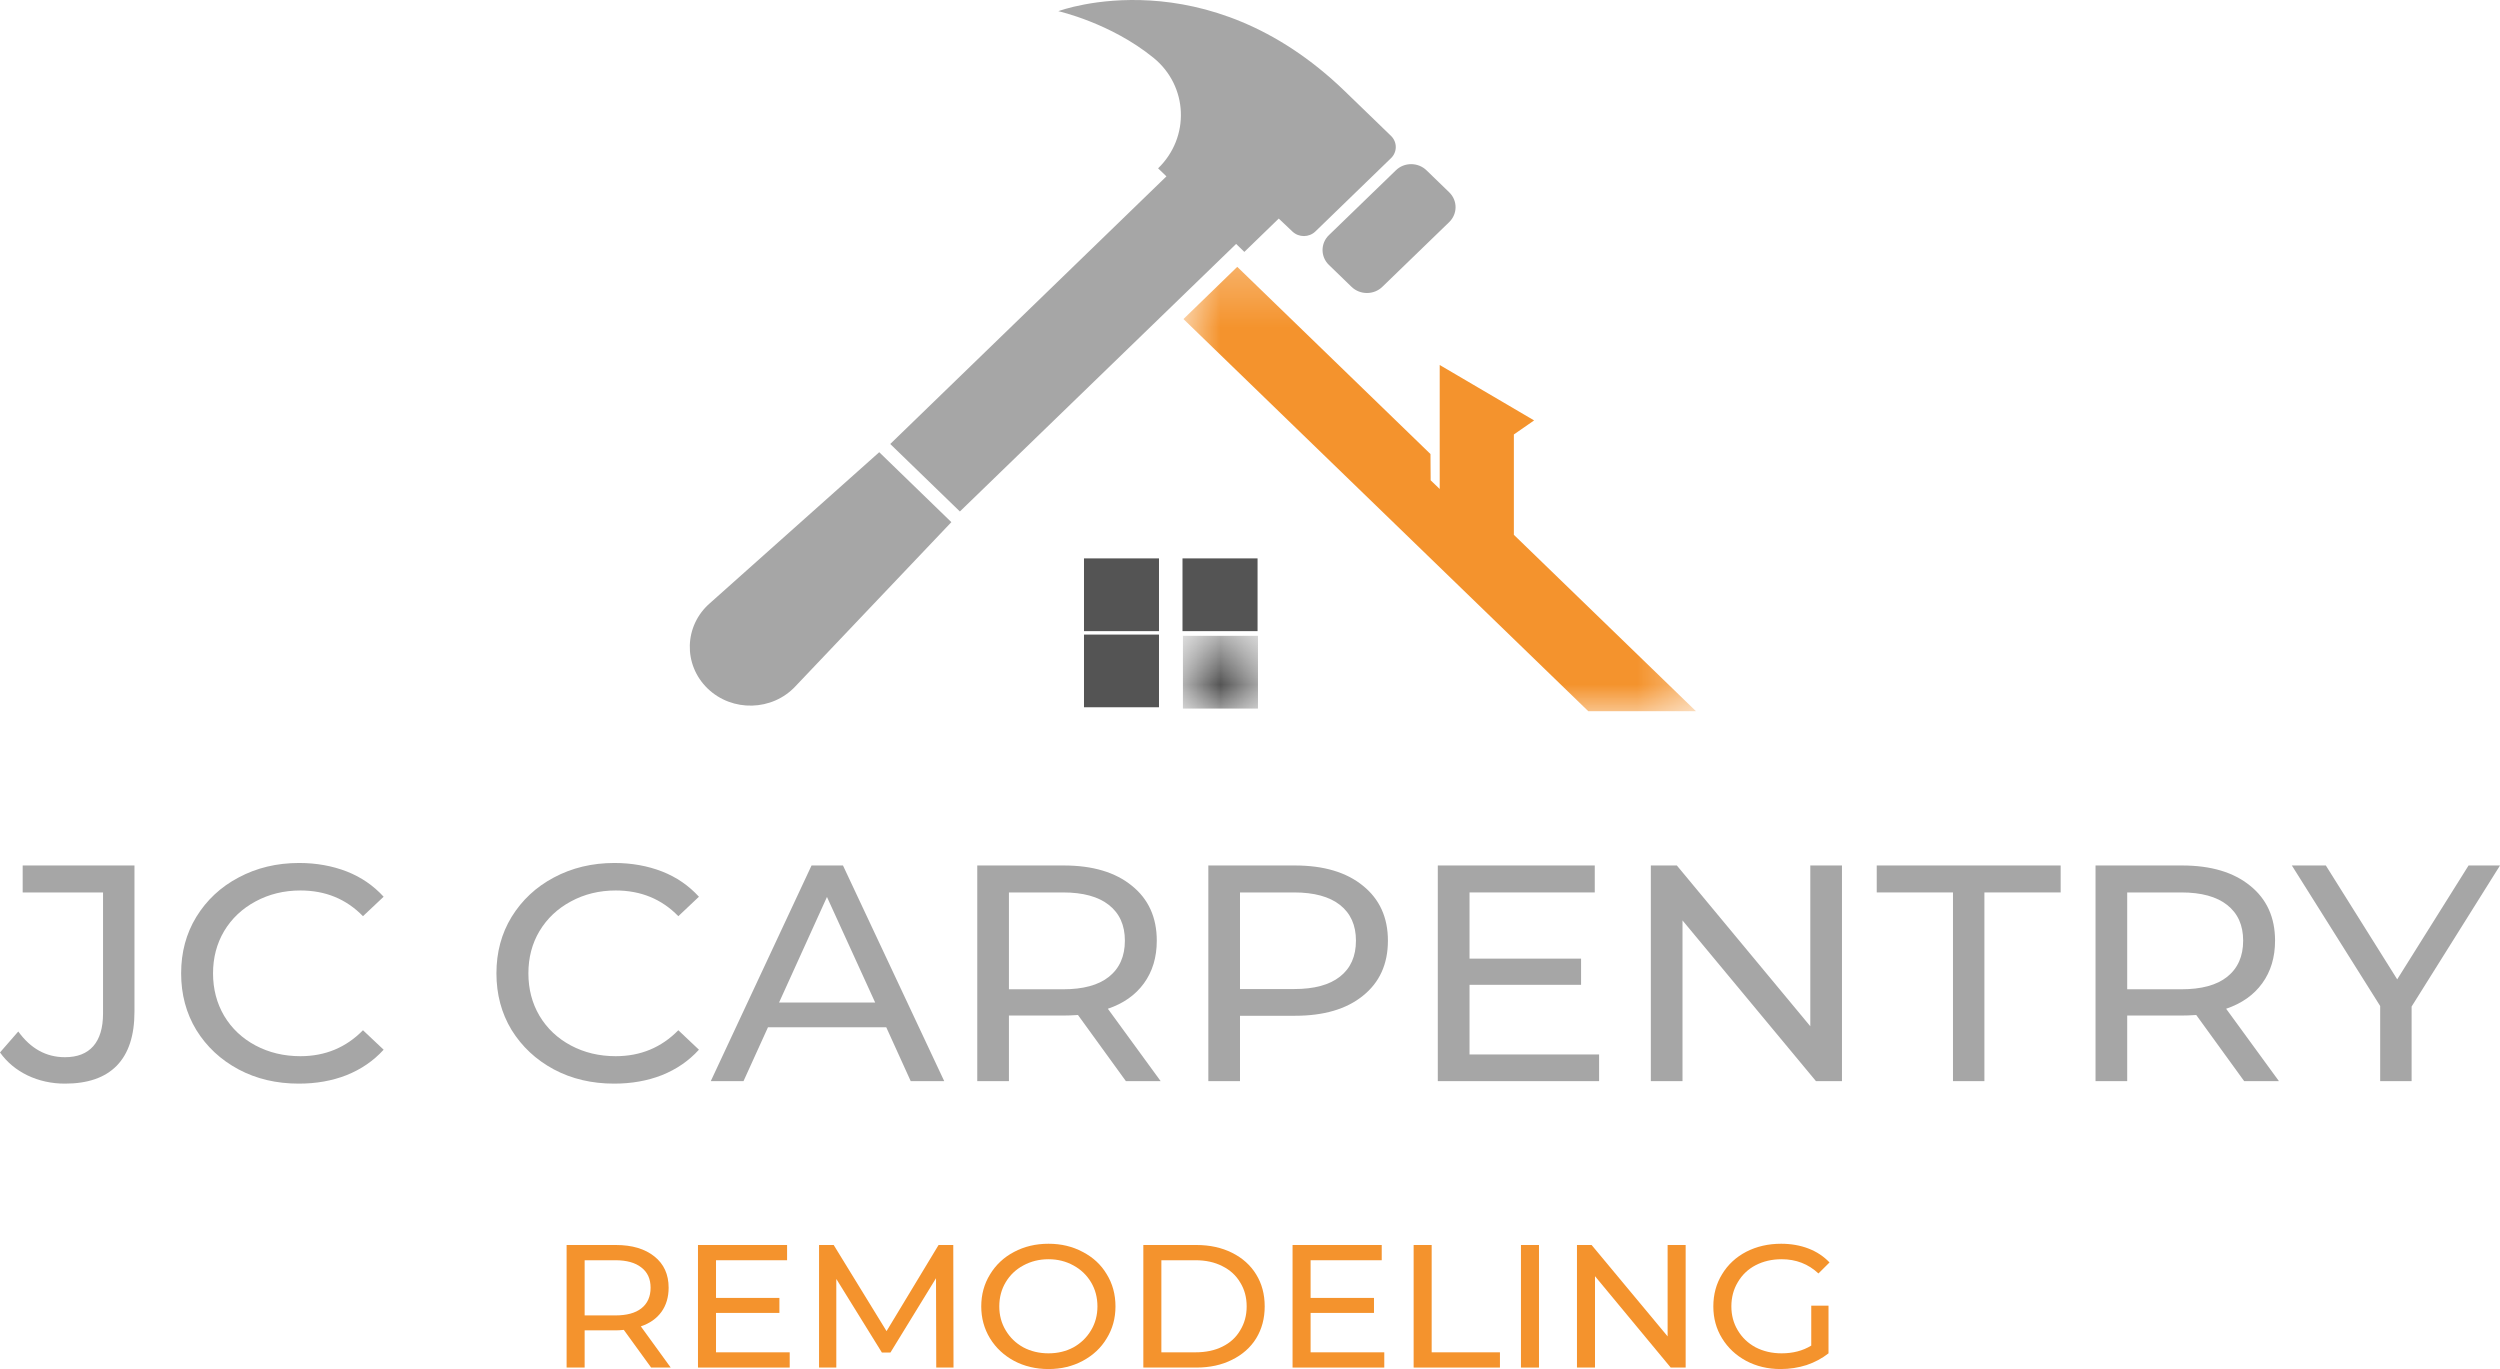<svg width="42" height="23" viewBox="0 0 42 23" fill="none" xmlns="http://www.w3.org/2000/svg">
<path d="M10.939 22.975L10.48 22.342C10.422 22.348 10.377 22.35 10.346 22.35H9.822V22.975H9.519V20.916H10.346C10.62 20.916 10.836 20.981 10.995 21.109C11.153 21.235 11.233 21.41 11.233 21.633C11.233 21.792 11.192 21.929 11.112 22.04C11.031 22.152 10.915 22.233 10.766 22.283L11.268 22.975H10.939ZM10.337 22.099C10.528 22.099 10.673 22.06 10.774 21.981C10.878 21.9 10.93 21.784 10.93 21.633C10.93 21.485 10.878 21.372 10.774 21.293C10.673 21.213 10.528 21.172 10.337 21.172H9.822V22.099H10.337Z" fill="#F4932D"/>
<path d="M13.267 22.719V22.975H11.726V20.916H13.223V21.172H12.029V21.805H13.094V22.057H12.029V22.719H13.267Z" fill="#F4932D"/>
<path d="M15.729 22.975L15.725 21.474L14.959 22.723H14.816L14.05 21.486V22.975H13.76V20.916H14.006L14.894 22.363L15.768 20.916H16.015L16.019 22.975H15.729Z" fill="#F4932D"/>
<path d="M17.615 23C17.401 23 17.208 22.954 17.035 22.862C16.864 22.769 16.73 22.644 16.632 22.484C16.534 22.323 16.485 22.143 16.485 21.948C16.485 21.749 16.534 21.57 16.632 21.411C16.73 21.249 16.864 21.123 17.035 21.033C17.208 20.941 17.401 20.895 17.615 20.895C17.828 20.895 18.02 20.941 18.191 21.033C18.364 21.123 18.498 21.247 18.593 21.407C18.691 21.566 18.74 21.746 18.74 21.948C18.74 22.147 18.691 22.325 18.593 22.484C18.498 22.644 18.364 22.769 18.191 22.862C18.02 22.954 17.828 23 17.615 23ZM17.615 22.736C17.771 22.736 17.91 22.702 18.035 22.635C18.158 22.566 18.257 22.471 18.329 22.35C18.401 22.231 18.437 22.096 18.437 21.948C18.437 21.797 18.401 21.661 18.329 21.541C18.257 21.421 18.158 21.327 18.035 21.26C17.91 21.191 17.771 21.155 17.615 21.155C17.459 21.155 17.317 21.191 17.191 21.26C17.066 21.327 16.968 21.421 16.896 21.541C16.824 21.661 16.788 21.797 16.788 21.948C16.788 22.096 16.824 22.231 16.896 22.35C16.968 22.471 17.066 22.566 17.191 22.635C17.317 22.702 17.459 22.736 17.615 22.736Z" fill="#F4932D"/>
<path d="M19.208 20.916H20.1C20.325 20.916 20.524 20.96 20.697 21.046C20.872 21.133 21.009 21.255 21.104 21.411C21.199 21.565 21.247 21.744 21.247 21.948C21.247 22.149 21.199 22.328 21.104 22.484C21.009 22.638 20.872 22.759 20.697 22.845C20.524 22.932 20.325 22.975 20.1 22.975H19.208V20.916ZM20.082 22.719C20.256 22.719 20.407 22.688 20.537 22.623C20.667 22.559 20.766 22.468 20.835 22.35C20.907 22.233 20.944 22.099 20.944 21.948C20.944 21.794 20.907 21.66 20.835 21.545C20.766 21.428 20.667 21.337 20.537 21.272C20.407 21.205 20.256 21.172 20.082 21.172H19.511V22.719H20.082Z" fill="#F4932D"/>
<path d="M23.256 22.719V22.975H21.715V20.916H23.213V21.172H22.018V21.805H23.083V22.057H22.018V22.719H23.256Z" fill="#F4932D"/>
<path d="M23.749 20.916H24.052V22.719H25.199V22.975H23.749V20.916Z" fill="#F4932D"/>
<path d="M25.552 20.916H25.855V22.975H25.552V20.916Z" fill="#F4932D"/>
<path d="M28.319 20.916V22.975H28.068L26.796 21.44V22.975H26.493V20.916H26.739L28.016 22.451V20.916H28.319Z" fill="#F4932D"/>
<path d="M30.429 21.935H30.719V22.736C30.612 22.82 30.49 22.886 30.351 22.933C30.213 22.977 30.067 23 29.914 23C29.7 23 29.507 22.954 29.334 22.862C29.163 22.769 29.029 22.644 28.931 22.484C28.833 22.325 28.784 22.147 28.784 21.948C28.784 21.746 28.833 21.566 28.931 21.407C29.029 21.245 29.165 21.119 29.338 21.029C29.512 20.94 29.706 20.895 29.923 20.895C30.089 20.895 30.243 20.922 30.381 20.975C30.52 21.028 30.638 21.107 30.736 21.209L30.55 21.394C30.379 21.235 30.174 21.155 29.931 21.155C29.769 21.155 29.624 21.189 29.494 21.256C29.366 21.323 29.267 21.418 29.195 21.541C29.123 21.661 29.087 21.797 29.087 21.948C29.087 22.096 29.123 22.231 29.195 22.35C29.267 22.471 29.366 22.566 29.494 22.635C29.624 22.702 29.769 22.736 29.931 22.736C30.122 22.736 30.287 22.693 30.429 22.606V21.935Z" fill="#F4932D"/>
<path d="M1.091 18.205C0.866 18.205 0.656 18.159 0.463 18.067C0.273 17.975 0.118 17.847 0 17.681L0.307 17.329C0.515 17.617 0.776 17.761 1.091 17.761C1.299 17.761 1.457 17.7 1.567 17.576C1.676 17.451 1.731 17.268 1.731 17.027V14.993H0.381V14.54H2.259V16.998C2.259 17.398 2.16 17.7 1.961 17.904C1.764 18.105 1.474 18.205 1.091 18.205Z" fill="#A6A6A6"/>
<path d="M5.021 18.205C4.645 18.205 4.308 18.126 4.008 17.966C3.707 17.805 3.471 17.584 3.298 17.304C3.127 17.022 3.043 16.704 3.043 16.352C3.043 16 3.127 15.684 3.298 15.404C3.471 15.122 3.707 14.901 4.008 14.742C4.311 14.58 4.649 14.498 5.025 14.498C5.316 14.498 5.583 14.547 5.826 14.641C6.068 14.736 6.274 14.878 6.445 15.065L6.098 15.392C5.818 15.104 5.468 14.96 5.047 14.96C4.77 14.96 4.519 15.022 4.293 15.144C4.068 15.265 3.892 15.431 3.765 15.643C3.641 15.853 3.579 16.09 3.579 16.352C3.579 16.615 3.641 16.853 3.765 17.065C3.892 17.278 4.068 17.444 4.293 17.564C4.519 17.684 4.77 17.744 5.047 17.744C5.462 17.744 5.813 17.599 6.098 17.308L6.445 17.635C6.274 17.823 6.066 17.965 5.821 18.063C5.579 18.158 5.312 18.205 5.021 18.205Z" fill="#A6A6A6"/>
<path d="M10.318 18.205C9.943 18.205 9.605 18.126 9.305 17.966C9.005 17.805 8.769 17.584 8.595 17.304C8.424 17.022 8.34 16.704 8.34 16.352C8.34 16 8.424 15.684 8.595 15.404C8.769 15.122 9.005 14.901 9.305 14.742C9.608 14.58 9.947 14.498 10.322 14.498C10.614 14.498 10.881 14.547 11.123 14.641C11.366 14.736 11.571 14.878 11.742 15.065L11.396 15.392C11.116 15.104 10.765 14.96 10.344 14.96C10.067 14.96 9.816 15.022 9.591 15.144C9.366 15.265 9.19 15.431 9.063 15.643C8.938 15.853 8.877 16.09 8.877 16.352C8.877 16.615 8.938 16.853 9.063 17.065C9.19 17.278 9.366 17.444 9.591 17.564C9.816 17.684 10.067 17.744 10.344 17.744C10.76 17.744 11.11 17.599 11.396 17.308L11.742 17.635C11.571 17.823 11.364 17.965 11.119 18.063C10.877 18.158 10.609 18.205 10.318 18.205Z" fill="#A6A6A6"/>
<path d="M14.889 17.258H12.902L12.491 18.163H11.941L13.634 14.54H14.162L15.863 18.163H15.3L14.889 17.258ZM14.703 16.843L13.893 15.069L13.088 16.843H14.703Z" fill="#A6A6A6"/>
<path d="M18.915 18.163L18.11 17.052C18.008 17.059 17.929 17.061 17.872 17.061H16.95V18.163H16.418V14.54H17.872C18.357 14.54 18.738 14.654 19.015 14.88C19.294 15.104 19.434 15.412 19.434 15.803C19.434 16.083 19.362 16.322 19.218 16.52C19.076 16.716 18.874 16.858 18.612 16.947L19.499 18.163H18.915ZM17.859 16.62C18.197 16.62 18.453 16.551 18.629 16.411C18.808 16.268 18.898 16.066 18.898 15.803C18.898 15.543 18.808 15.344 18.629 15.203C18.453 15.064 18.197 14.993 17.859 14.993H16.95V16.62H17.859Z" fill="#A6A6A6"/>
<path d="M21.754 14.54C22.239 14.54 22.62 14.654 22.897 14.88C23.176 15.104 23.317 15.412 23.317 15.803C23.317 16.197 23.176 16.506 22.897 16.729C22.62 16.954 22.239 17.065 21.754 17.065H20.832V18.163H20.3V14.54H21.754ZM21.741 16.616C22.079 16.616 22.335 16.547 22.512 16.407C22.69 16.267 22.78 16.066 22.78 15.803C22.78 15.543 22.69 15.344 22.512 15.203C22.335 15.064 22.079 14.993 21.741 14.993H20.832V16.616H21.741Z" fill="#A6A6A6"/>
<path d="M26.865 17.715V18.163H24.155V14.54H26.792V14.993H24.688V16.105H26.562V16.545H24.688V17.715H26.865Z" fill="#A6A6A6"/>
<path d="M30.945 14.54V18.163H30.508L28.266 15.463V18.163H27.734V14.54H28.171L30.413 17.241V14.54H30.945Z" fill="#A6A6A6"/>
<path d="M32.81 14.993H31.529V14.54H34.619V14.993H33.338V18.163H32.81V14.993Z" fill="#A6A6A6"/>
<path d="M37.702 18.163L36.897 17.052C36.795 17.059 36.716 17.061 36.659 17.061H35.737V18.163H35.205V14.54H36.659C37.144 14.54 37.525 14.654 37.802 14.88C38.081 15.104 38.221 15.412 38.221 15.803C38.221 16.083 38.149 16.322 38.005 16.52C37.863 16.716 37.661 16.858 37.399 16.947L38.286 18.163H37.702ZM36.646 16.62C36.984 16.62 37.24 16.551 37.416 16.411C37.595 16.268 37.685 16.066 37.685 15.803C37.685 15.543 37.595 15.344 37.416 15.203C37.24 15.064 36.984 14.993 36.646 14.993H35.737V16.62H36.646Z" fill="#A6A6A6"/>
<path d="M40.515 16.91V18.163H39.987V16.901L38.503 14.54H39.074L40.273 16.453L41.472 14.54H42L40.515 16.91Z" fill="#A6A6A6"/>
<path d="M21.127 10.603H19.866V9.381H21.127V10.603Z" fill="#545454"/>
<path d="M19.471 11.882H18.211V10.661H19.471V11.882Z" fill="#545454"/>
<path d="M19.471 10.603H18.211V9.381H19.471V10.603Z" fill="#545454"/>
<mask id="mask0_138_121" style="mask-type:luminance" maskUnits="userSpaceOnUse" x="19" y="10" width="3" height="2">
<path d="M19.866 10.661H21.251V11.997H19.866V10.661Z" fill="white"/>
</mask>
<g mask="url(#mask0_138_121)">
<path d="M21.134 11.904H19.873V10.682H21.134V11.904Z" fill="#545454"/>
</g>
<mask id="mask1_138_121" style="mask-type:luminance" maskUnits="userSpaceOnUse" x="19" y="4" width="10" height="9">
<path d="M19.866 4.264H28.553V12.041H19.866V4.264Z" fill="white"/>
</mask>
<g mask="url(#mask1_138_121)">
<path d="M25.433 8.985V7.299L25.773 7.063L24.187 6.132V8.215L24.035 8.069L24.032 7.628L20.786 4.483L19.882 5.36L26.683 11.948H28.492L25.433 8.985Z" fill="#F4932D"/>
</g>
<path d="M23.368 2.282L22.596 1.535C20.263 -0.726 17.811 0.175 17.78 0.188C17.78 0.188 18.658 0.384 19.38 0.972C19.962 1.447 19.995 2.306 19.456 2.828L19.596 2.963L14.956 7.459L16.126 8.593L20.767 4.098L20.905 4.232L21.483 3.672C21.57 3.756 21.649 3.83 21.714 3.891C21.822 3.992 21.993 3.991 22.099 3.888L23.368 2.658C23.476 2.555 23.476 2.386 23.368 2.282ZM24.347 3.231L23.966 2.862C23.823 2.723 23.591 2.723 23.45 2.862L22.326 3.95C22.183 4.088 22.183 4.313 22.326 4.451L22.706 4.819C22.849 4.957 23.081 4.957 23.223 4.819L24.347 3.731C24.489 3.592 24.489 3.369 24.347 3.231ZM11.927 10.133C11.492 10.511 11.474 11.165 11.887 11.566C12.3 11.966 12.976 11.948 13.366 11.527L15.983 8.772L14.771 7.597L11.927 10.133Z" fill="#A6A6A6"/>
</svg>
